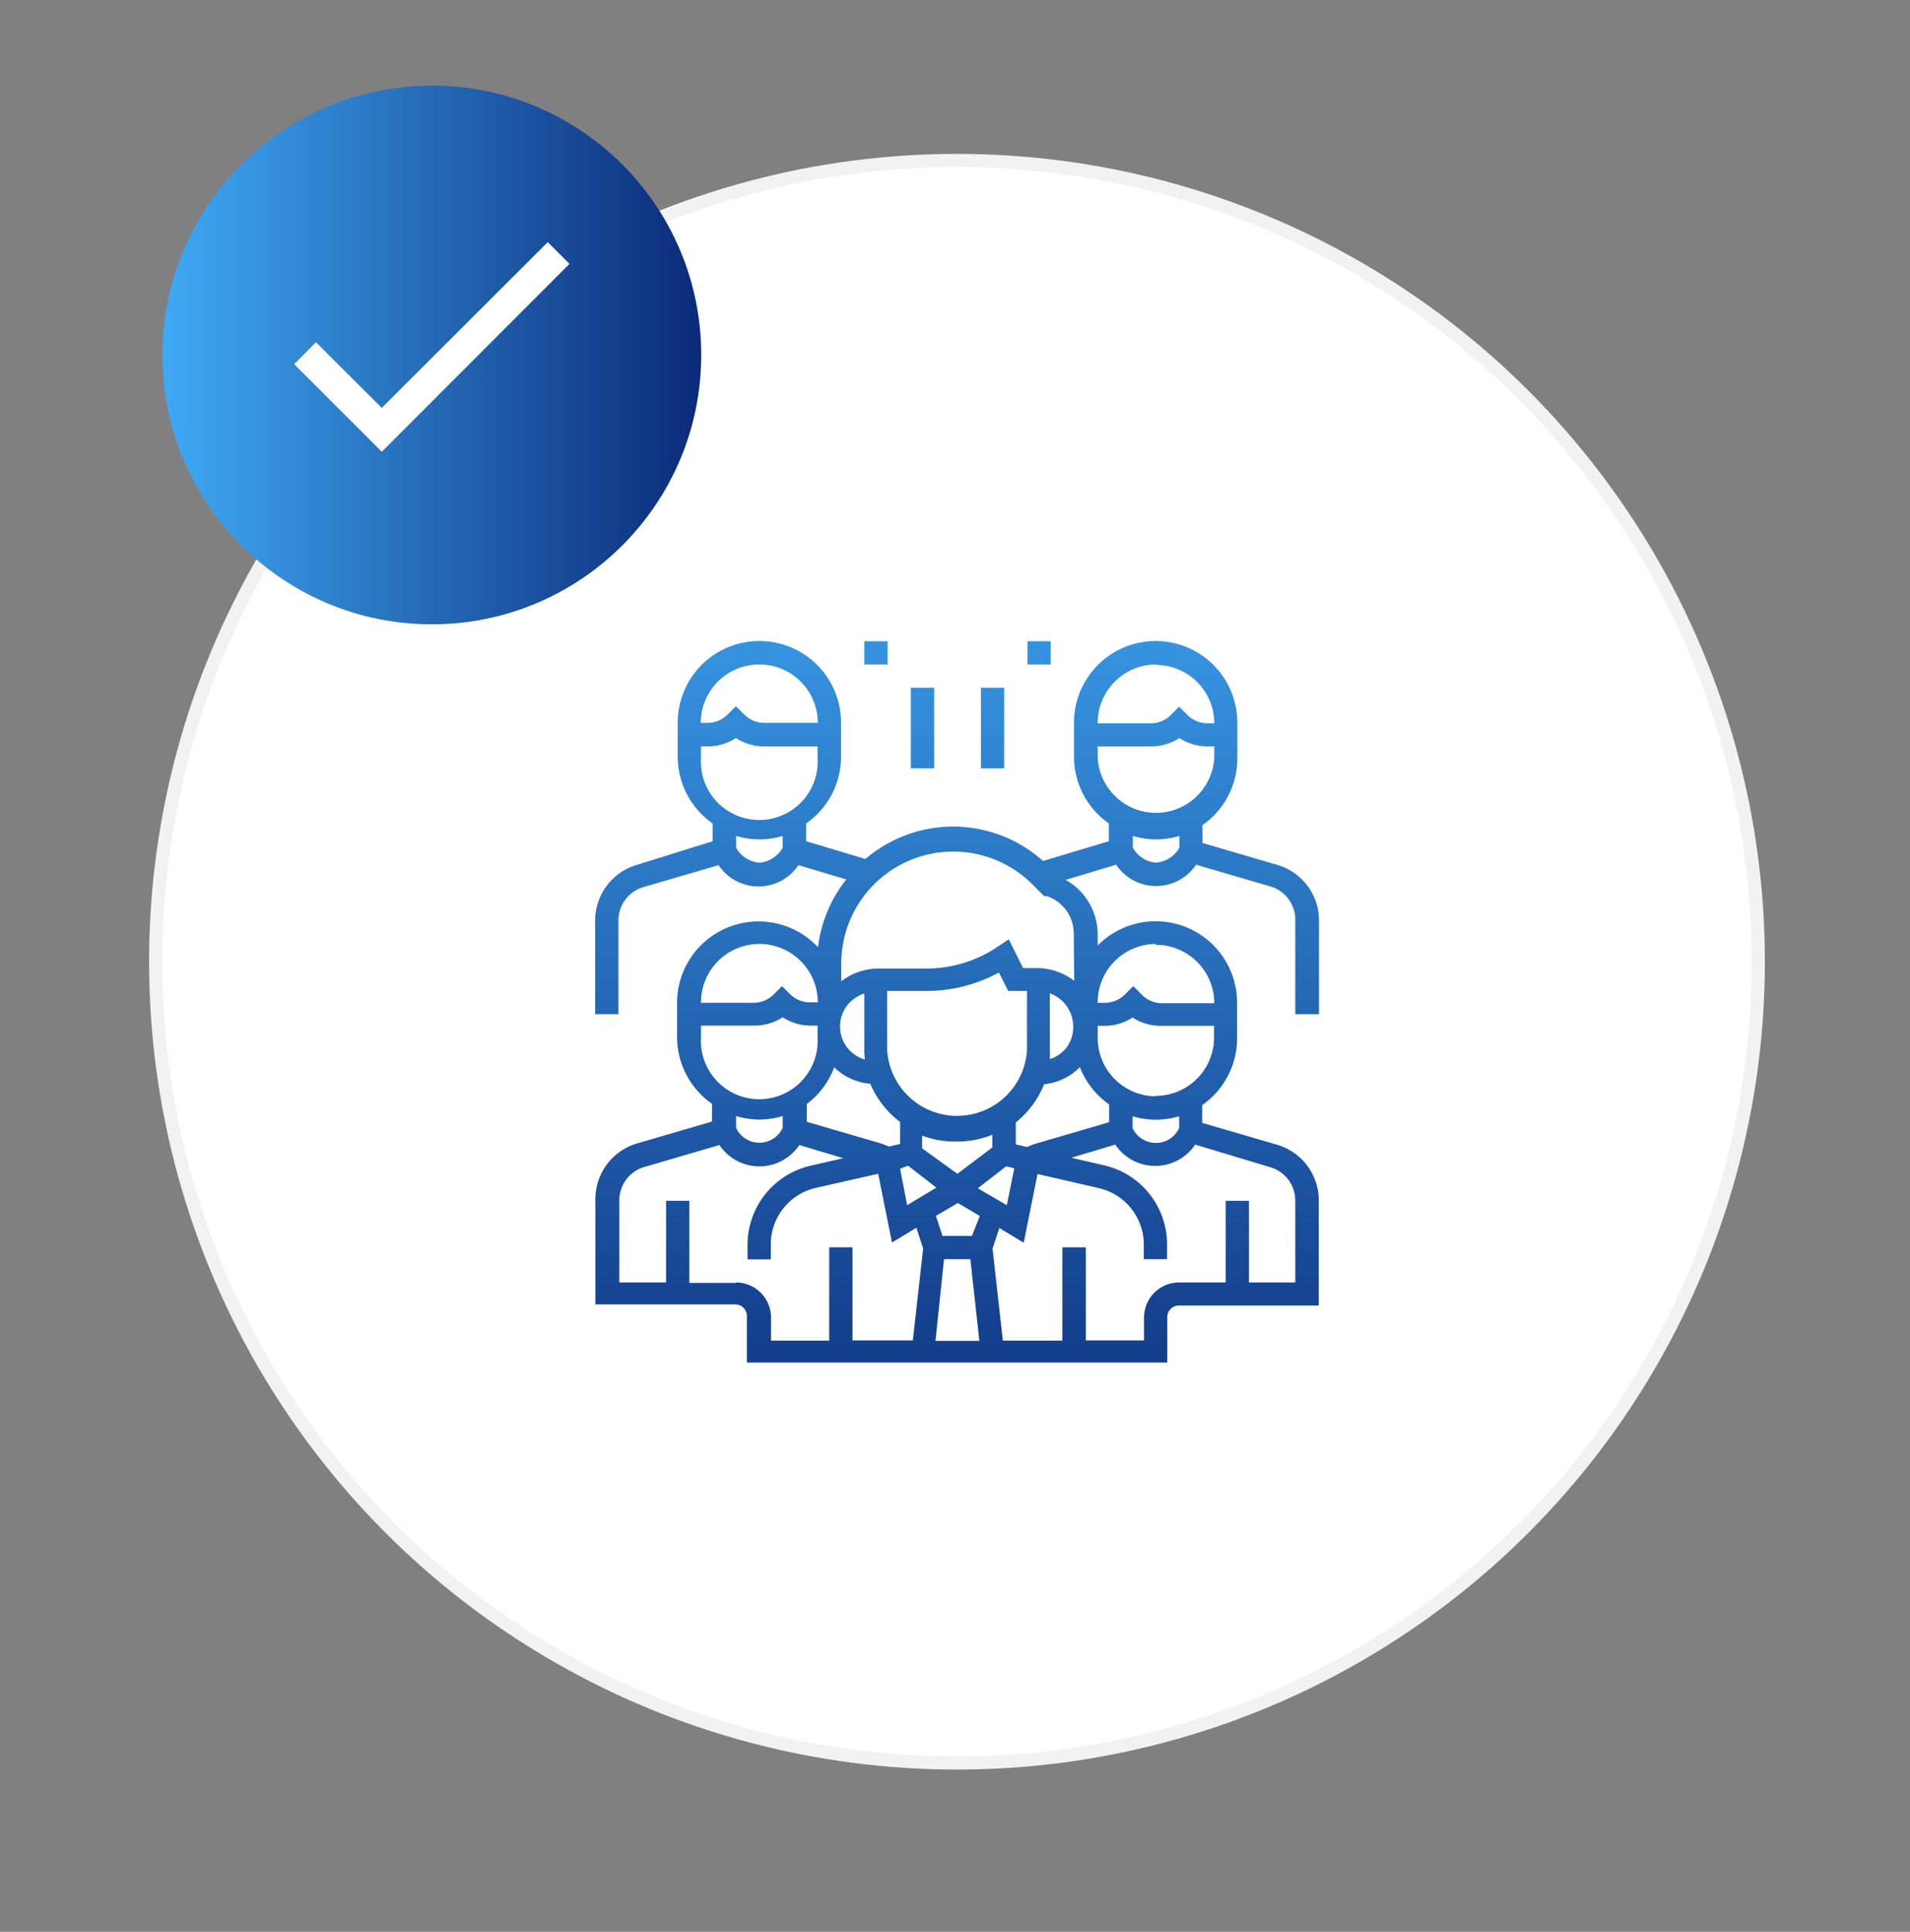 <svg xmlns="http://www.w3.org/2000/svg" xmlns:xlink="http://www.w3.org/1999/xlink" viewBox="0 0 87 88"><rect x="0" y="0" width="87" height="88" fill="#808080" stroke="none"/><defs><linearGradient id="linear-gradient" x1="7.4" y1="16.17" x2="31.94" y2="16.17" gradientUnits="userSpaceOnUse"><stop offset="0" stop-color="#3fa9f5"/><stop offset="1" stop-color="#0b2a78"/></linearGradient><linearGradient id="linear-gradient-2" x1="43.61" y1="20.93" x2="43.61" y2="69.11" xlink:href="#linear-gradient"/><linearGradient id="linear-gradient-3" x1="39.9" y1="20.93" x2="39.9" y2="69.11" xlink:href="#linear-gradient"/><linearGradient id="linear-gradient-5" x1="47.33" y1="20.93" x2="47.33" y2="69.11" xlink:href="#linear-gradient"/><linearGradient id="linear-gradient-7" x1="42.02" y1="20.93" x2="42.02" y2="69.11" xlink:href="#linear-gradient"/><linearGradient id="linear-gradient-9" x1="45.21" y1="20.93" x2="45.21" y2="69.11" xlink:href="#linear-gradient"/></defs><title>SMH</title><g id="CONTENT"><circle cx="43.59" cy="43.81" r="36.5" style="fill:#fff;stroke:#f2f2f2;stroke-miterlimit:10;stroke-width:0.599px"/><circle cx="19.67" cy="16.17" r="12.27" style="fill:url(#linear-gradient)"/><g id="check"><polygon points="17.39 18.58 14.39 15.59 13.4 16.59 17.39 20.58 25.94 12.02 24.95 11.03 17.39 18.58" style="fill:#fff"/></g><path d="M60.08,46.2V41.94a2.64,2.64,0,0,0-1.89-2.54l-3.42-1v-.81a3.71,3.71,0,0,0,1.59-3V32.92a3.72,3.72,0,0,0-7.44,0v1.59a3.71,3.71,0,0,0,1.59,3v.81l-3,.9a6.14,6.14,0,0,0-8.09-.09l-2.7-.81v-.81a3.71,3.71,0,0,0,1.59-3V32.92a3.72,3.72,0,0,0-7.44,0v1.59a3.71,3.71,0,0,0,1.59,3v.81L29,39.4a2.64,2.64,0,0,0-1.89,2.54V46.2h1.06V41.94a1.58,1.58,0,0,1,1.14-1.53l3.42-1a2.19,2.19,0,0,0,3.64,0l2.18.65a6.13,6.13,0,0,0-1.29,3.09,3.71,3.71,0,0,0-6.42,2.54v1.59a3.71,3.71,0,0,0,1.59,3v.81l-3.42,1a2.64,2.64,0,0,0-1.89,2.54v4.79h6.37a.53.53,0,0,1,.53.53v2.12H53.17V60a.53.53,0,0,1,.53-.53h6.37V54.69a2.64,2.64,0,0,0-1.89-2.54l-3.42-1v-.81a3.71,3.71,0,0,0,1.59-3V45.67A3.71,3.71,0,0,0,50,43.07v-.5a2.86,2.86,0,0,0-1.46-2.49l2.3-.69a2.19,2.19,0,0,0,3.64,0l3.42,1A1.58,1.58,0,0,1,59,41.94V46.2ZM34.59,30.27a2.66,2.66,0,0,1,2.66,2.66H34.81a1.29,1.29,0,0,1-.91-.38l-.38-.38-.38.38a1.29,1.29,0,0,1-.91.38h-.31A2.66,2.66,0,0,1,34.59,30.27Zm-2.66,4.25V34h.31a2.33,2.33,0,0,0,1.28-.38,2.33,2.33,0,0,0,1.28.38h2.44v.53a2.66,2.66,0,1,1-5.31,0Zm2.66,4.78a1.36,1.36,0,0,1-1.06-.68v-.54a3.69,3.69,0,0,0,2.12,0v.54A1.36,1.36,0,0,1,34.59,39.3Zm14.6,9.32a3.73,3.73,0,0,0,1.33,1.69v.81l-3.42,1-.33.13-.5-.12v-1a4.27,4.27,0,0,0,1.29-1.74A2.64,2.64,0,0,0,49.18,48.62ZM43.61,52a4.22,4.22,0,0,0,1.59-.31v.58l-1.59,1.2L42,52.31v-.58A4.22,4.22,0,0,0,43.61,52Zm-2.25,1.1,1.29,1-1.33.8L41,53.24ZM43,57.36H44.2l.41,3.72h-2Zm1.27-1.06H42.93l-.3-.91,1-.59,1,.59Zm.27-2.17,1.29-1,.37.09-.34,1.68Zm3.95-6.31a1.59,1.59,0,0,1-.67.43,4.31,4.31,0,0,0,0-.44V45.25a1.6,1.6,0,0,1,1.05,1.32A1.58,1.58,0,0,1,48.51,47.81Zm-1.71,0a3.19,3.19,0,0,1-6.37,0V45.14h1.8a6.83,6.83,0,0,0,3.29-.84l.42.84h.86Zm-7.41.44a1.57,1.57,0,0,1,0-3V47.8A4.31,4.31,0,0,0,39.39,48.23Zm.28,1.13A4.26,4.26,0,0,0,41,51.11v1l-.5.12-.33-.13-3.42-1v-.81A3.74,3.74,0,0,0,38,48.62,2.64,2.64,0,0,0,39.67,49.37ZM34.59,43a2.66,2.66,0,0,1,2.66,2.66h-.31A1.29,1.29,0,0,1,36,45.3l-.38-.38-.38.38a1.29,1.29,0,0,1-.91.38H31.93A2.66,2.66,0,0,1,34.59,43Zm-2.66,4.25v-.53h2.44a2.33,2.33,0,0,0,1.28-.38,2.33,2.33,0,0,0,1.28.38h.31v.53a2.66,2.66,0,1,1-5.31,0ZM34.59,51a3.7,3.7,0,0,0,1.06-.16v.54a1.17,1.17,0,0,1-2.12,0v-.54A3.71,3.71,0,0,0,34.59,51Zm-1.06,7.44H31.4V54.7H30.34v3.72H28.21V54.69a1.58,1.58,0,0,1,1.14-1.53l3.42-1a2.19,2.19,0,0,0,3.64,0l2,.6-1.48.34a3.7,3.7,0,0,0-2.88,3.62v.65h1.06V56.7a2.64,2.64,0,0,1,2.06-2.59L40,53.47l.63,3.13,1.11-.67.31.94-.47,4.19H38.83V56.82H37.77v4.25H35.12V60A1.6,1.6,0,0,0,33.52,58.42Zm24.36-5.26A1.58,1.58,0,0,1,59,54.69v3.73H56.89V54.7H55.83v3.72H53.71A1.6,1.6,0,0,0,52.11,60v1.06H49.46V56.82H48.39v4.25H45.68l-.47-4.19.31-.94,1.11.67.63-3.13,2.78.64a2.64,2.64,0,0,1,2.06,2.59v.65h1.06V56.7a3.7,3.7,0,0,0-2.88-3.62l-1.48-.34,2-.6a2.19,2.19,0,0,0,3.64,0Zm-4.18-1.79a1.17,1.17,0,0,1-2.12,0v-.54a3.68,3.68,0,0,0,2.12,0Zm-1.06-1.45A2.66,2.66,0,0,1,50,47.26v-.53h.31a2.33,2.33,0,0,0,1.28-.38,2.33,2.33,0,0,0,1.28.38H55.3v.53A2.66,2.66,0,0,1,52.64,49.92Zm0-6.9a2.66,2.66,0,0,1,2.66,2.66H52.86A1.29,1.29,0,0,1,52,45.3l-.38-.38-.38.38a1.29,1.29,0,0,1-.91.38H50A2.66,2.66,0,0,1,52.64,43Zm-3.72,1.64a2.79,2.79,0,0,0-1.68-.58H46.6l-.65-1.31-.5.33a5.77,5.77,0,0,1-3.21,1H40a2.79,2.79,0,0,0-1.68.58v-.79A5.1,5.1,0,0,1,47,40.26l.56.56.12,0a1.8,1.8,0,0,1,1.23,1.71Zm3.72-14.39a2.66,2.66,0,0,1,2.66,2.66H55a1.29,1.29,0,0,1-.91-.38l-.38-.38-.38.38a1.29,1.29,0,0,1-.91.38H50A2.66,2.66,0,0,1,52.64,30.27ZM50,34.52V34h2.44a2.33,2.33,0,0,0,1.28-.38A2.33,2.33,0,0,0,55,34h.31v.53a2.66,2.66,0,0,1-5.31,0Zm2.66,4.78a1.36,1.36,0,0,1-1.06-.68v-.54a3.68,3.68,0,0,0,2.12,0v.54A1.36,1.36,0,0,1,52.64,39.3Z" style="fill:url(#linear-gradient-2)"/><path d="M39.37,29.21h1.06v1.06H39.37Z" style="fill:url(#linear-gradient-3)"/><path d="M39.37,31.33h1.06v5.84H39.37Z" style="fill:url(#linear-gradient-3)"/><path d="M46.8,29.21h1.06v1.06H46.8Z" style="fill:url(#linear-gradient-5)"/><path d="M46.8,31.33h1.06v5.84H46.8Z" style="fill:url(#linear-gradient-5)"/><path d="M41.49,31.33h1.06V35H41.49Z" style="fill:url(#linear-gradient-7)"/><path d="M41.49,36.11h1.06v1.06H41.49Z" style="fill:url(#linear-gradient-7)"/><path d="M44.68,31.33h1.06V35H44.68Z" style="fill:url(#linear-gradient-9)"/><path d="M44.68,36.11h1.06v1.06H44.68Z" style="fill:url(#linear-gradient-9)"/></g></svg>